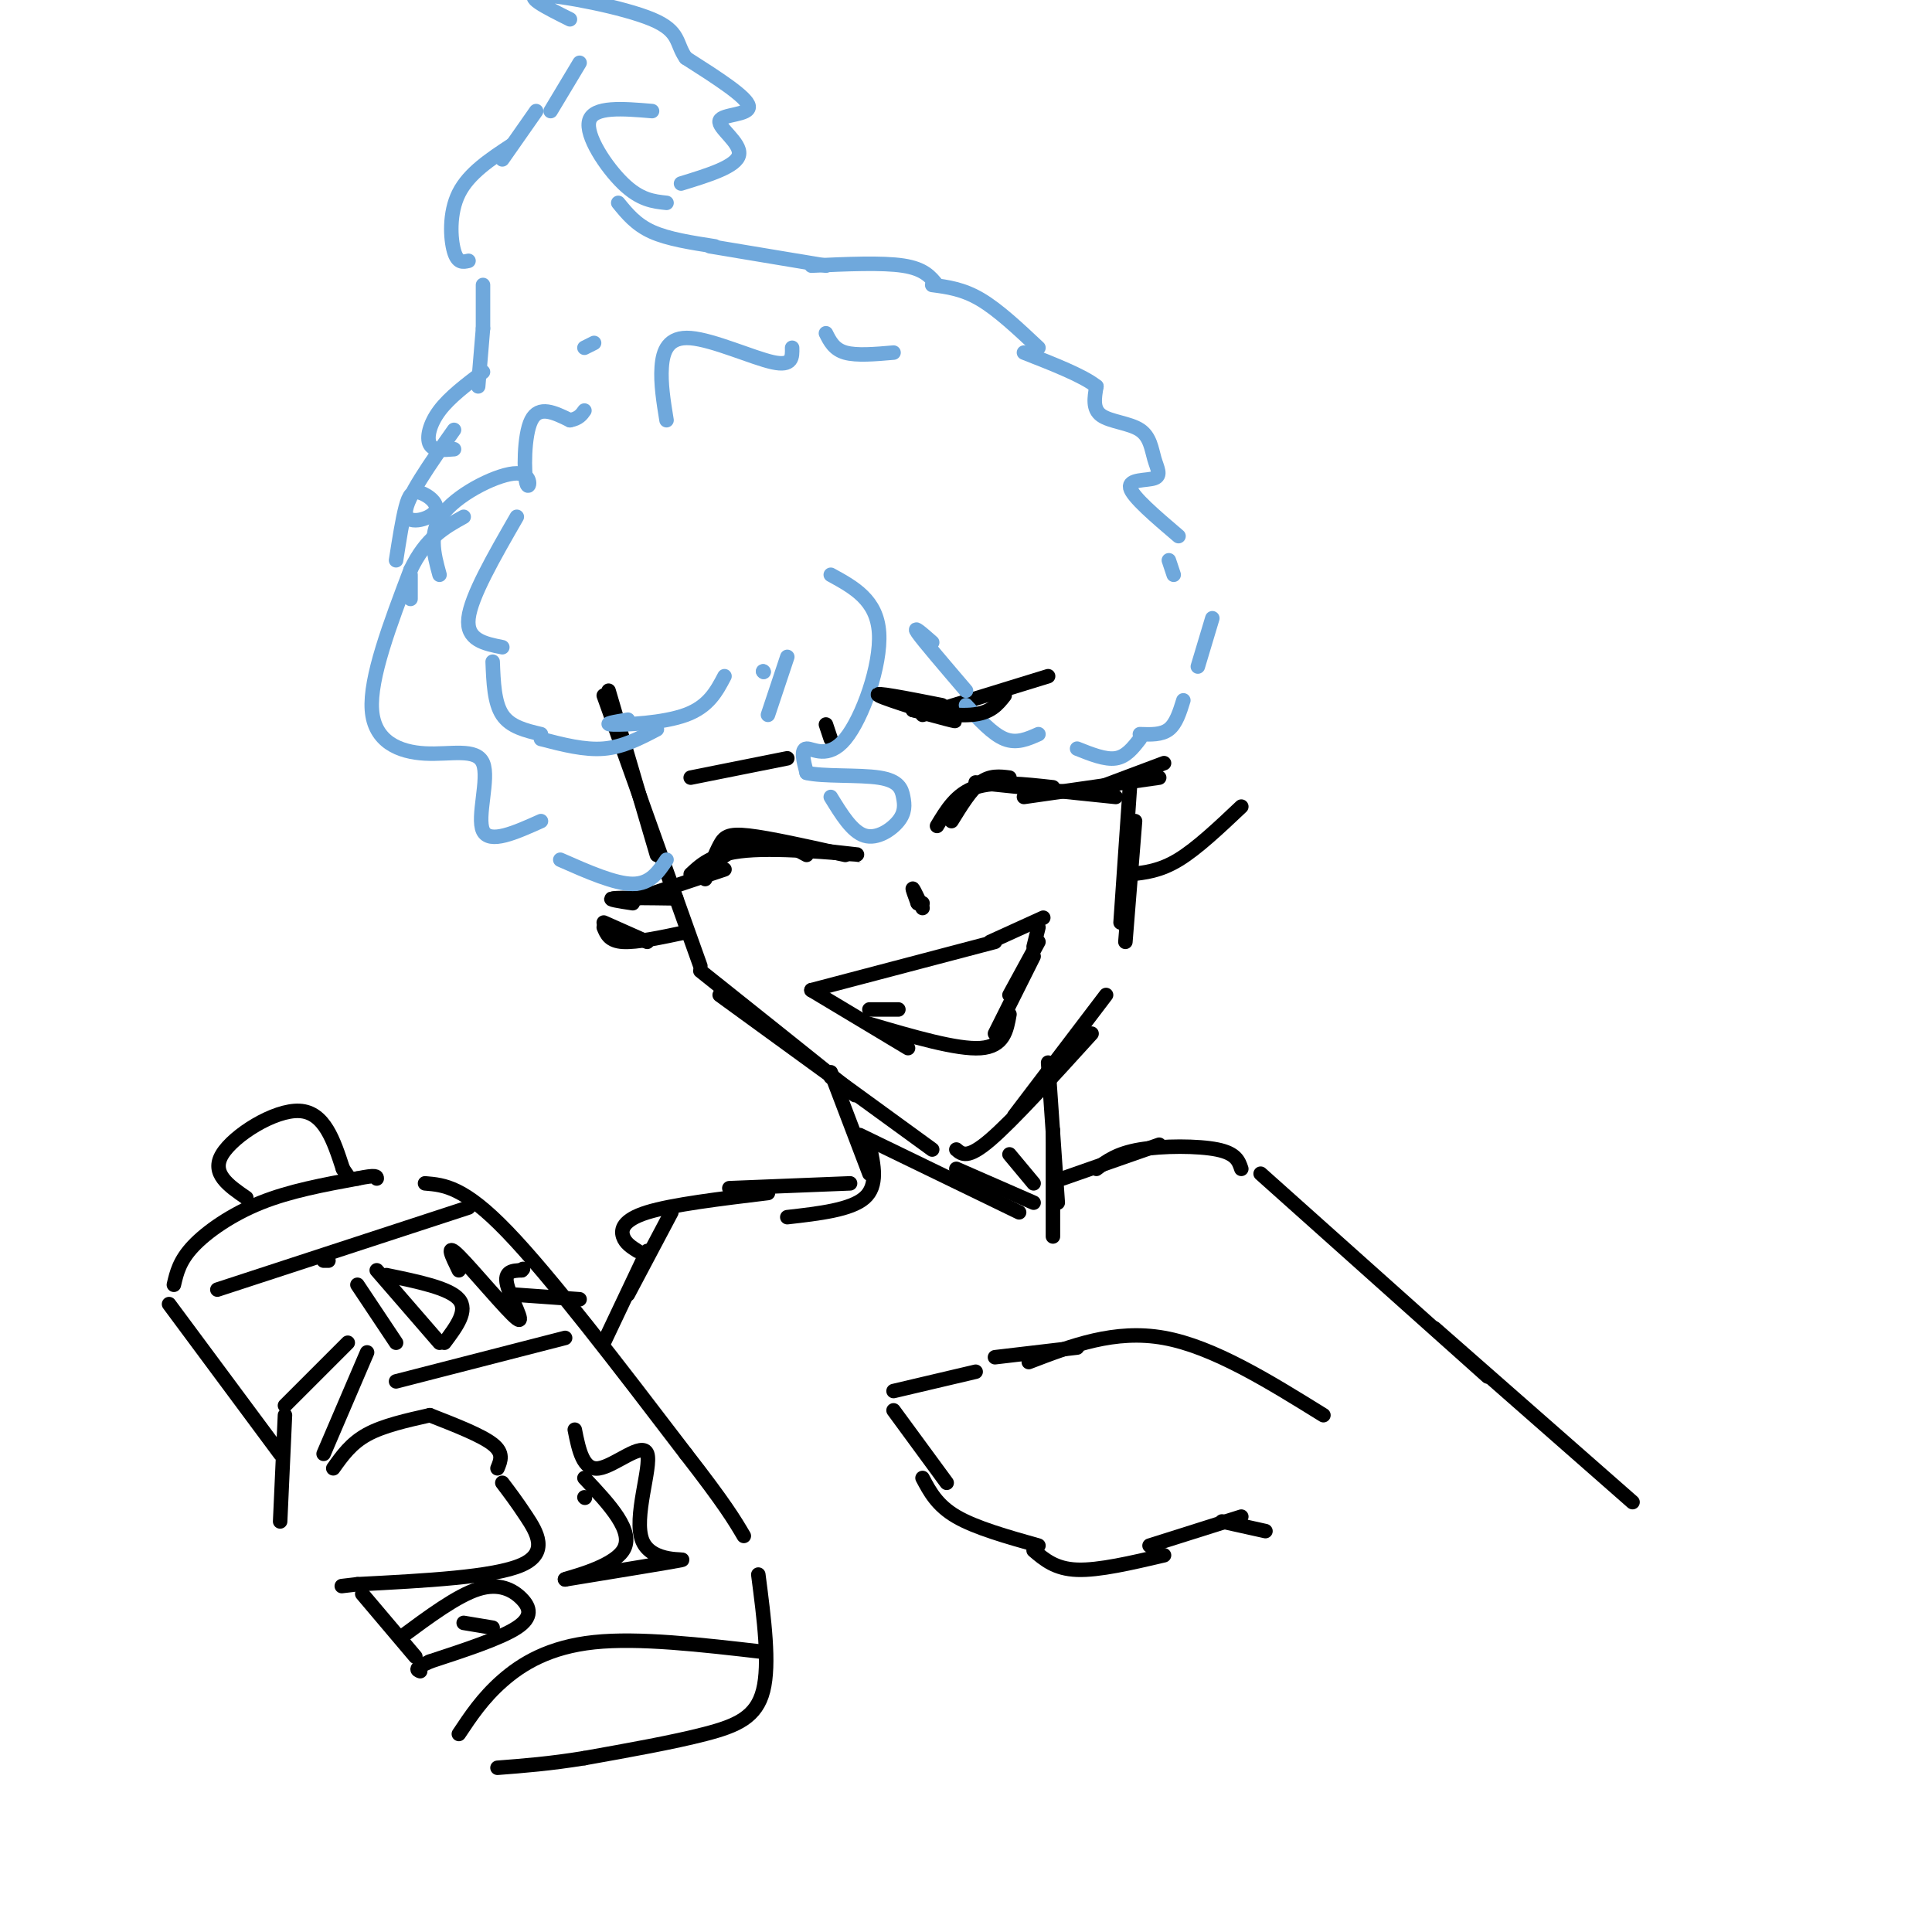 <svg viewBox='0 0 400 400' version='1.1' xmlns='http://www.w3.org/2000/svg' xmlns:xlink='http://www.w3.org/1999/xlink'><g fill='none' stroke='rgb(0,0,0)' stroke-width='3' stroke-linecap='round' stroke-linejoin='round'><path d='M126,143c0.000,0.000 10.000,34.000 10,34'/><path d='M125,144c0.000,0.000 20.000,56.000 20,56'/><path d='M145,201c12.750,10.167 25.500,20.333 30,24c4.500,3.667 0.750,0.833 -3,-2'/><path d='M149,206c0.000,0.000 44.000,32.000 44,32'/><path d='M198,238c1.167,1.000 2.333,2.000 7,-2c4.667,-4.000 12.833,-13.000 21,-22'/><path d='M210,231c0.000,0.000 19.000,-25.000 19,-25'/><path d='M233,195c0.000,0.000 2.000,-25.000 2,-25'/><path d='M232,191c0.000,0.000 2.000,-29.000 2,-29'/><path d='M234,181c3.083,-0.333 6.167,-0.667 10,-3c3.833,-2.333 8.417,-6.667 13,-11'/><path d='M142,193c-5.083,1.083 -10.167,2.167 -13,2c-2.833,-0.167 -3.417,-1.583 -4,-3'/><path d='M134,195c0.000,0.000 -9.000,-4.000 -9,-4'/><path d='M146,180c3.750,-2.750 7.500,-5.500 11,-6c3.500,-0.500 6.750,1.250 10,3'/><path d='M146,182c1.044,-2.644 2.089,-5.289 3,-7c0.911,-1.711 1.689,-2.489 6,-2c4.311,0.489 12.156,2.244 20,4'/><path d='M151,174c13.556,1.489 27.111,2.978 27,3c-0.111,0.022 -13.889,-1.422 -22,-1c-8.111,0.422 -10.556,2.711 -13,5'/><path d='M150,180c0.000,0.000 -18.000,6.000 -18,6'/><path d='M140,186c-5.750,-0.083 -11.500,-0.167 -13,0c-1.500,0.167 1.250,0.583 4,1'/><path d='M197,170c2.000,-3.250 4.000,-6.500 6,-8c2.000,-1.500 4.000,-1.250 6,-1'/><path d='M194,171c2.000,-3.333 4.000,-6.667 8,-8c4.000,-1.333 10.000,-0.667 16,0'/><path d='M202,162c0.000,0.000 29.000,3.000 29,3'/><path d='M212,165c0.000,0.000 28.000,-4.000 28,-4'/><path d='M225,164c0.000,0.000 16.000,-6.000 16,-6'/><path d='M168,205c0.000,0.000 38.000,-10.000 38,-10'/><path d='M205,195c0.000,0.000 11.000,-5.000 11,-5'/><path d='M168,205c0.000,0.000 20.000,12.000 20,12'/><path d='M180,212c9.083,2.667 18.167,5.333 23,5c4.833,-0.333 5.417,-3.667 6,-7'/><path d='M206,214c0.000,0.000 8.000,-16.000 8,-16'/><path d='M209,206c0.000,0.000 6.000,-11.000 6,-11'/><path d='M214,196c0.000,0.000 1.000,-4.000 1,-4'/><path d='M190,187c-0.583,-1.583 -1.167,-3.167 -1,-3c0.167,0.167 1.083,2.083 2,4'/><path d='M190,187c0.000,0.000 1.000,0.000 1,0'/><path d='M180,209c0.000,0.000 6.000,0.000 6,0'/><path d='M143,161c0.000,0.000 20.000,-4.000 20,-4'/><path d='M171,150c0.000,0.000 1.000,3.000 1,3'/><path d='M191,148c0.000,0.000 26.000,-8.000 26,-8'/></g>
<g fill='none' stroke='rgb(111,168,220)' stroke-width='3' stroke-linecap='round' stroke-linejoin='round'><path d='M172,119c4.780,2.613 9.560,5.226 10,12c0.440,6.774 -3.458,17.708 -7,22c-3.542,4.292 -6.726,1.940 -8,2c-1.274,0.060 -0.637,2.530 0,5'/><path d='M167,160c3.102,0.819 10.856,0.366 15,1c4.144,0.634 4.678,2.356 5,4c0.322,1.644 0.433,3.212 -1,5c-1.433,1.788 -4.409,3.797 -7,3c-2.591,-0.797 -4.795,-4.398 -7,-8'/><path d='M159,148c0.000,0.000 4.000,-12.000 4,-12'/><path d='M158,139c0.000,0.000 0.100,0.100 0.1,0.1'/><path d='M158,139c0.000,0.000 0.100,0.100 0.1,0.1'/><path d='M150,140c-1.644,3.133 -3.289,6.267 -8,8c-4.711,1.733 -12.489,2.067 -15,2c-2.511,-0.067 0.244,-0.533 3,-1'/><path d='M136,151c-3.500,1.833 -7.000,3.667 -11,4c-4.000,0.333 -8.500,-0.833 -13,-2'/><path d='M112,152c-3.167,-0.750 -6.333,-1.500 -8,-4c-1.667,-2.500 -1.833,-6.750 -2,-11'/><path d='M104,134c-3.750,-0.750 -7.500,-1.500 -7,-6c0.500,-4.500 5.250,-12.750 10,-21'/><path d='M138,178c-1.667,2.500 -3.333,5.000 -7,5c-3.667,0.000 -9.333,-2.500 -15,-5'/><path d='M112,170c-5.335,2.396 -10.670,4.791 -12,2c-1.330,-2.791 1.344,-10.769 0,-14c-1.344,-3.231 -6.708,-1.716 -12,-2c-5.292,-0.284 -10.512,-2.367 -11,-9c-0.488,-6.633 3.756,-17.817 8,-29'/><path d='M85,118c3.167,-6.667 7.083,-8.833 11,-11'/><path d='M91,119c-1.211,-4.424 -2.421,-8.848 1,-13c3.421,-4.152 11.474,-8.030 15,-8c3.526,0.030 2.526,3.970 2,2c-0.526,-1.970 -0.579,-9.848 1,-13c1.579,-3.152 4.789,-1.576 8,0'/><path d='M118,87c1.833,-0.333 2.417,-1.167 3,-2'/><path d='M121,72c0.000,0.000 2.000,-1.000 2,-1'/><path d='M138,87c-0.619,-3.804 -1.238,-7.607 -1,-11c0.238,-3.393 1.333,-6.375 6,-6c4.667,0.375 12.905,4.107 17,5c4.095,0.893 4.048,-1.054 4,-3'/><path d='M171,69c0.833,1.667 1.667,3.333 4,4c2.333,0.667 6.167,0.333 10,0'/><path d='M193,133c-2.083,-1.833 -4.167,-3.667 -3,-2c1.167,1.667 5.583,6.833 10,12'/><path d='M200,146c2.750,3.000 5.500,6.000 8,7c2.500,1.000 4.750,0.000 7,-1'/><path d='M223,155c2.917,1.167 5.833,2.333 8,2c2.167,-0.333 3.583,-2.167 5,-4'/><path d='M236,152c2.250,0.083 4.500,0.167 6,-1c1.500,-1.167 2.250,-3.583 3,-6'/><path d='M248,138c0.000,0.000 3.000,-10.000 3,-10'/><path d='M243,119c0.000,0.000 -1.000,-3.000 -1,-3'/><path d='M244,111c-4.785,-4.076 -9.570,-8.153 -10,-10c-0.430,-1.847 3.495,-1.465 5,-2c1.505,-0.535 0.589,-1.989 0,-4c-0.589,-2.011 -0.851,-4.580 -3,-6c-2.149,-1.420 -6.185,-1.691 -8,-3c-1.815,-1.309 -1.407,-3.654 -1,-6'/><path d='M227,80c-2.667,-2.167 -8.833,-4.583 -15,-7'/><path d='M215,72c-4.167,-3.917 -8.333,-7.833 -12,-10c-3.667,-2.167 -6.833,-2.583 -10,-3'/><path d='M194,59c-1.333,-1.667 -2.667,-3.333 -7,-4c-4.333,-0.667 -11.667,-0.333 -19,0'/><path d='M171,55c0.000,0.000 -24.000,-4.000 -24,-4'/><path d='M148,51c-4.833,-0.750 -9.667,-1.500 -13,-3c-3.333,-1.500 -5.167,-3.750 -7,-6'/><path d='M138,42c-2.733,-0.289 -5.467,-0.578 -9,-4c-3.533,-3.422 -7.867,-9.978 -7,-13c0.867,-3.022 6.933,-2.511 13,-2'/><path d='M141,38c5.780,-1.774 11.560,-3.548 12,-6c0.440,-2.452 -4.458,-5.583 -4,-7c0.458,-1.417 6.274,-1.119 6,-3c-0.274,-1.881 -6.637,-5.940 -13,-10'/><path d='M142,12c-2.155,-3.000 -1.042,-5.500 -7,-8c-5.958,-2.500 -18.988,-5.000 -23,-5c-4.012,0.000 0.994,2.500 6,5'/><path d='M120,13c0.000,0.000 -6.000,10.000 -6,10'/><path d='M111,23c0.000,0.000 -7.000,10.000 -7,10'/><path d='M106,30c-4.467,2.933 -8.933,5.867 -11,10c-2.067,4.133 -1.733,9.467 -1,12c0.733,2.533 1.867,2.267 3,2'/><path d='M100,59c0.000,0.000 0.000,9.000 0,9'/><path d='M100,68c0.000,0.000 -1.000,12.000 -1,12'/><path d='M100,77c-3.467,2.622 -6.933,5.244 -9,8c-2.067,2.756 -2.733,5.644 -2,7c0.733,1.356 2.867,1.178 5,1'/><path d='M94,89c-4.976,7.057 -9.952,14.115 -10,17c-0.048,2.885 4.833,1.598 6,0c1.167,-1.598 -1.378,-3.507 -3,-4c-1.622,-0.493 -2.321,0.431 -3,3c-0.679,2.569 -1.340,6.785 -2,11'/><path d='M85,119c0.000,0.000 0.000,5.000 0,5'/></g>
<g fill='none' stroke='rgb(0,0,0)' stroke-width='3' stroke-linecap='round' stroke-linejoin='round'><path d='M58,315c0.000,0.000 1.000,-22.000 1,-22'/><path d='M59,291c0.000,0.000 13.000,-13.000 13,-13'/><path d='M76,280c0.000,0.000 -9.000,21.000 -9,21'/><path d='M69,304c1.833,-2.583 3.667,-5.167 7,-7c3.333,-1.833 8.167,-2.917 13,-4'/><path d='M89,293c5.333,2.083 10.667,4.167 13,6c2.333,1.833 1.667,3.417 1,5'/><path d='M104,307c1.467,1.933 2.933,3.867 5,7c2.067,3.133 4.733,7.467 -1,10c-5.733,2.533 -19.867,3.267 -34,4'/><path d='M74,328c-5.667,0.667 -2.833,0.333 0,0'/><path d='M75,330c0.000,0.000 11.000,13.000 11,13'/><path d='M96,336c0.000,0.000 6.000,1.000 6,1'/><path d='M83,339c5.821,-4.315 11.643,-8.631 16,-10c4.357,-1.369 7.250,0.208 9,2c1.750,1.792 2.357,3.798 -1,6c-3.357,2.202 -10.679,4.601 -18,7'/><path d='M89,344c-3.333,1.500 -2.667,1.750 -2,2'/><path d='M58,301c0.000,0.000 -23.000,-31.000 -23,-31'/><path d='M36,266c0.578,-2.489 1.156,-4.978 4,-8c2.844,-3.022 7.956,-6.578 14,-9c6.044,-2.422 13.022,-3.711 20,-5'/><path d='M74,244c4.000,-0.833 4.000,-0.417 4,0'/><path d='M88,245c4.000,0.333 8.000,0.667 17,10c9.000,9.333 23.000,27.667 37,46'/><path d='M142,301c8.167,10.500 10.083,13.750 12,17'/><path d='M157,326c1.200,9.244 2.400,18.489 1,24c-1.400,5.511 -5.400,7.289 -12,9c-6.600,1.711 -15.800,3.356 -25,5'/><path d='M121,364c-7.167,1.167 -12.583,1.583 -18,2'/><path d='M95,359c2.467,-3.711 4.933,-7.422 9,-11c4.067,-3.578 9.733,-7.022 19,-8c9.267,-0.978 22.133,0.511 35,2'/><path d='M51,248c-3.689,-2.533 -7.378,-5.067 -5,-9c2.378,-3.933 10.822,-9.267 16,-9c5.178,0.267 7.089,6.133 9,12'/><path d='M71,242c1.667,2.333 1.333,2.167 1,2'/><path d='M74,266c0.000,0.000 8.000,12.000 8,12'/><path d='M67,261c0.000,0.000 1.000,0.000 1,0'/><path d='M78,263c0.000,0.000 13.000,15.000 13,15'/><path d='M80,264c6.500,1.333 13.000,2.667 15,5c2.000,2.333 -0.500,5.667 -3,9'/><path d='M95,263c-1.435,-2.929 -2.869,-5.857 0,-3c2.869,2.857 10.042,11.500 12,13c1.958,1.500 -1.298,-4.143 -2,-7c-0.702,-2.857 1.149,-2.929 3,-3'/><path d='M108,263c0.500,-0.500 0.250,-0.250 0,0'/><path d='M106,268c0.000,0.000 14.000,1.000 14,1'/><path d='M82,286c0.000,0.000 35.000,-9.000 35,-9'/><path d='M45,267c0.000,0.000 52.000,-17.000 52,-17'/><path d='M119,296c0.848,4.241 1.697,8.482 5,8c3.303,-0.482 9.061,-5.686 10,-3c0.939,2.686 -2.939,13.262 -1,18c1.939,4.738 9.697,3.640 8,4c-1.697,0.360 -12.848,2.180 -24,4'/><path d='M117,327c-0.711,-0.044 9.511,-2.156 12,-6c2.489,-3.844 -2.756,-9.422 -8,-15'/><path d='M121,310c0.000,0.000 0.100,0.100 0.1,0.1'/><path d='M172,222c0.000,0.000 8.000,21.000 8,21'/><path d='M180,237c0.917,4.250 1.833,8.500 -1,11c-2.833,2.500 -9.417,3.250 -16,4'/><path d='M217,220c0.000,0.000 2.000,29.000 2,29'/><path d='M218,234c0.000,0.000 0.000,22.000 0,22'/><path d='M178,235c0.000,0.000 33.000,16.000 33,16'/><path d='M198,242c0.000,0.000 16.000,7.000 16,7'/><path d='M209,239c0.000,0.000 5.000,6.000 5,6'/><path d='M195,146c-7.333,-1.444 -14.667,-2.889 -13,-2c1.667,0.889 12.333,4.111 15,5c2.667,0.889 -2.667,-0.556 -8,-2'/><path d='M189,147c1.111,0.089 7.889,1.311 12,1c4.111,-0.311 5.556,-2.156 7,-4'/><path d='M220,244c0.000,0.000 20.000,-7.000 20,-7'/><path d='M227,242c2.133,-1.600 4.267,-3.200 9,-4c4.733,-0.800 12.067,-0.800 16,0c3.933,0.800 4.467,2.400 5,4'/><path d='M176,245c0.000,0.000 -25.000,1.000 -25,1'/><path d='M159,247c-9.933,1.200 -19.867,2.400 -25,4c-5.133,1.600 -5.467,3.600 -5,5c0.467,1.400 1.733,2.200 3,3'/><path d='M139,251c0.000,0.000 -9.000,17.000 -9,17'/><path d='M134,259c0.000,0.000 -9.000,19.000 -9,19'/><path d='M206,281c0.000,0.000 17.000,-2.000 17,-2'/><path d='M213,282c8.917,-3.417 17.833,-6.833 28,-5c10.167,1.833 21.583,8.917 33,16'/><path d='M202,284c0.000,0.000 -17.000,4.000 -17,4'/><path d='M185,292c0.000,0.000 11.000,15.000 11,15'/><path d='M191,306c1.500,2.833 3.000,5.667 7,8c4.000,2.333 10.500,4.167 17,6'/><path d='M214,321c2.250,1.917 4.500,3.833 9,4c4.500,0.167 11.250,-1.417 18,-3'/><path d='M238,320c0.000,0.000 19.000,-6.000 19,-6'/><path d='M253,315c0.000,0.000 9.000,2.000 9,2'/><path d='M261,243c0.000,0.000 47.000,42.000 47,42'/><path d='M297,275c0.000,0.000 41.000,36.000 41,36'/></g>
</svg>